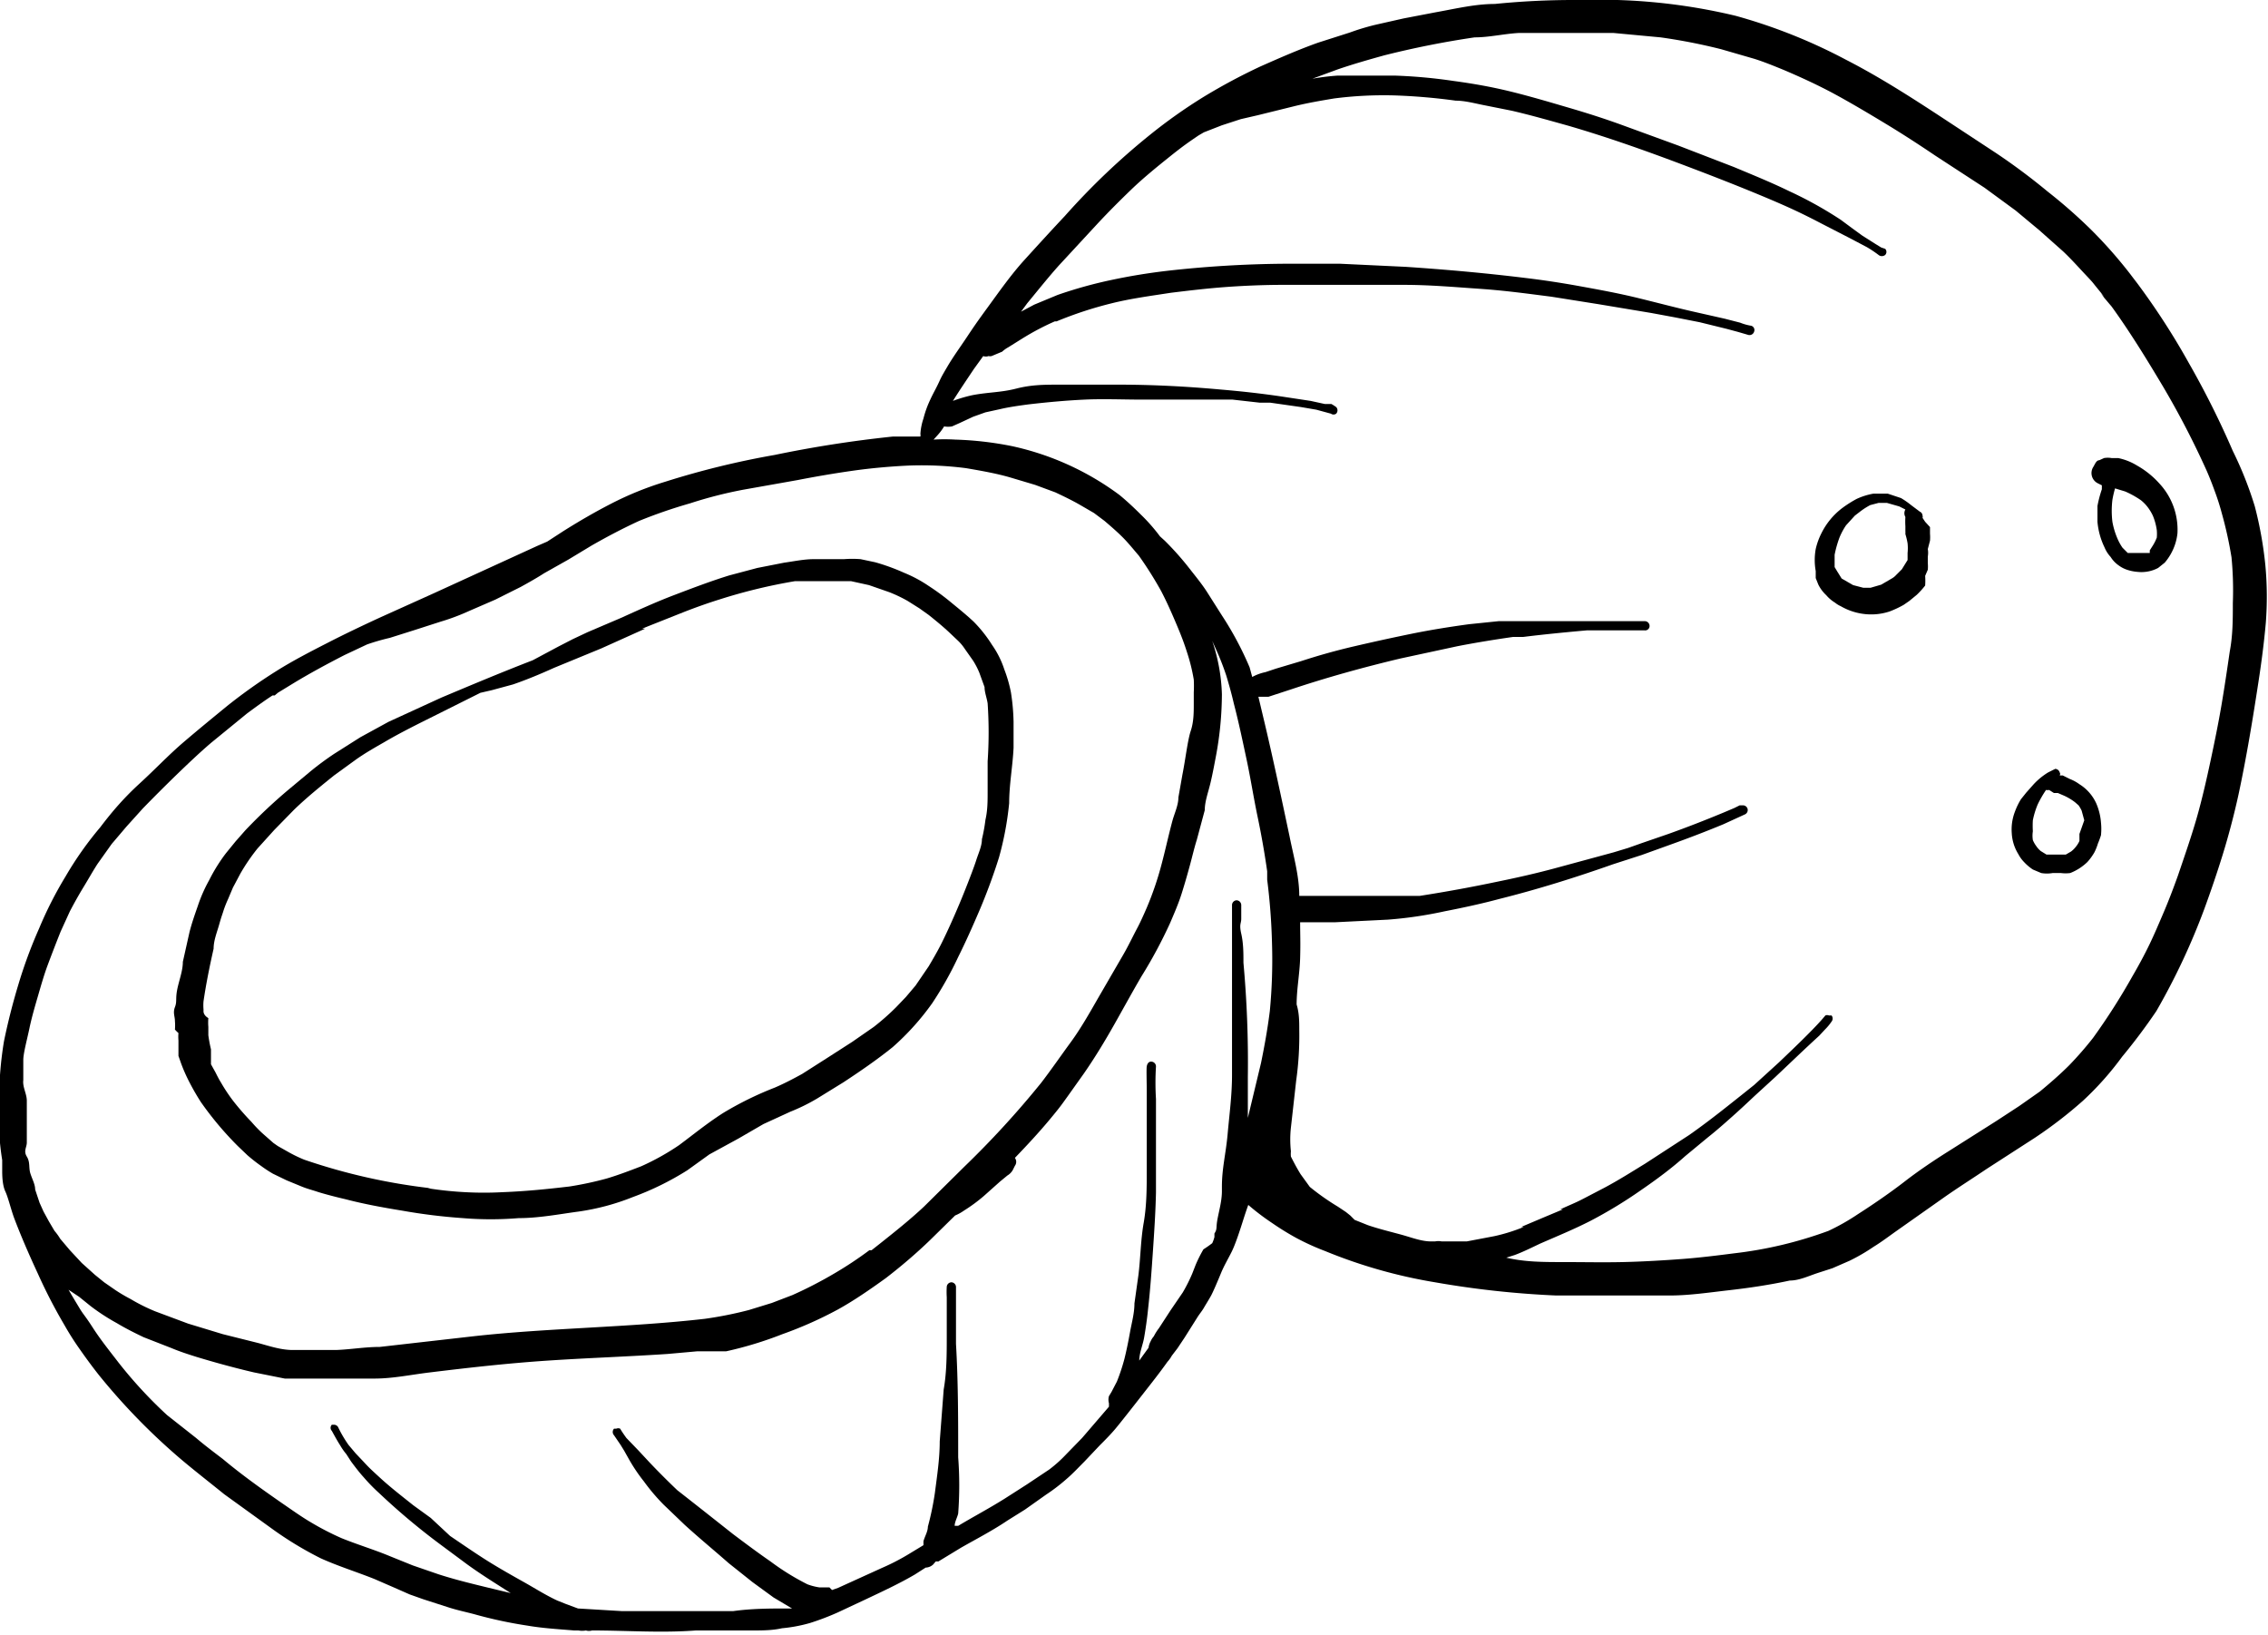 <?xml version="1.0" encoding="UTF-8"?><svg xmlns="http://www.w3.org/2000/svg" xmlns:xlink="http://www.w3.org/1999/xlink" height="37.2" preserveAspectRatio="xMidYMid meet" version="1.0" viewBox="6.2 14.0 51.6 37.2" width="51.6" zoomAndPan="magnify"><g data-name="16" id="change1_1"><path d="M10.26,37.5a1,1,0,0,0,0,.17l0,.17,0,.18.06.17a3.68,3.68,0,0,0,.15.35,5.54,5.54,0,0,0,.3.53,7.47,7.47,0,0,0,.84,1l.22.21a3.92,3.92,0,0,0,.32.25,2.85,2.85,0,0,0,.26.17l.31.15.34.14c.12.05.24.08.36.12s.42.12.64.17c.42.11.86.19,1.29.26a13,13,0,0,0,1.38.17,7.69,7.69,0,0,0,1.27,0c.46,0,.92-.09,1.37-.15a5.33,5.33,0,0,0,1.23-.33,6.49,6.49,0,0,0,1.24-.61l.5-.36L23,39.9l.57-.33.61-.28a4.32,4.32,0,0,0,.61-.3l.6-.37c.38-.25.76-.51,1.12-.8a5.83,5.83,0,0,0,.9-1A8.11,8.11,0,0,0,28,35.77c.17-.34.33-.7.48-1.05s.32-.8.45-1.22a7.21,7.21,0,0,0,.23-1.23c0-.42.08-.84.1-1.26,0-.2,0-.39,0-.59a4.91,4.91,0,0,0-.06-.67,3.1,3.1,0,0,0-.15-.52,2.1,2.1,0,0,0-.28-.56,3.06,3.06,0,0,0-.42-.53c-.15-.14-.32-.28-.48-.41a5.39,5.39,0,0,0-.54-.4,3,3,0,0,0-.56-.3,4.7,4.7,0,0,0-.66-.24l-.33-.07a2.32,2.32,0,0,0-.38,0h-.69c-.22,0-.45.05-.67.08l-.61.12-.64.17c-.42.13-.84.29-1.26.45s-.81.34-1.21.52l-.75.32-.34.16-.33.17-.58.31c-.7.27-1.39.56-2.08.85l-1.2.55-.64.35-.6.38c-.18.12-.37.26-.54.4l-.48.4a12,12,0,0,0-1,.94l-.22.25-.22.27a3.87,3.87,0,0,0-.38.61,3.42,3.42,0,0,0-.26.59c-.07.2-.14.4-.19.6l-.15.67c0,.21-.09.43-.13.64s0,.26-.05.39,0,.21,0,.32a1.15,1.15,0,0,1,0,.19A.71.71,0,0,0,10.26,37.5Zm.57-.54a1.1,1.1,0,0,1,0-.18c.06-.41.14-.8.23-1.2,0-.19.08-.38.13-.56s.07-.22.1-.32a2.6,2.6,0,0,1,.1-.25l.11-.26.17-.32a4.42,4.42,0,0,1,.39-.57l.38-.42.45-.46c.29-.28.6-.53.91-.78l.51-.37c.2-.14.41-.26.62-.38.39-.23.8-.43,1.2-.63l1-.5.26-.06.48-.13c.32-.11.63-.24.94-.38l1.07-.44,1-.45-.07,0,.2-.08.73-.29c.28-.11.56-.21.85-.3a12.38,12.38,0,0,1,1.7-.41c.2,0,.39,0,.58,0h.36l.33,0,.41.09.46.16a3.23,3.23,0,0,1,.42.2l.27.17.21.15c.15.12.31.25.46.39l.19.18a1.06,1.06,0,0,1,.17.2l.19.27a1.74,1.74,0,0,1,.14.27l.12.33c0,.12.05.24.07.37a9.7,9.7,0,0,1,0,1.32c0,.23,0,.45,0,.68s0,.43-.05.65a3.73,3.73,0,0,1-.08.44c0,.16-.08.32-.13.48s-.22.6-.34.89-.29.68-.45,1c-.09.18-.19.35-.29.52l-.3.44-.22.26-.22.23a5.47,5.47,0,0,1-.51.45l-.49.34-.56.36-.58.37c-.2.11-.41.22-.62.31a7.59,7.59,0,0,0-1.18.58c-.36.23-.69.5-1,.73a5.56,5.56,0,0,1-.86.48c-.26.1-.52.2-.79.28a7.83,7.83,0,0,1-.84.18c-.51.06-1,.11-1.53.13a7.85,7.85,0,0,1-.84,0,8.08,8.08,0,0,1-.86-.09H16a13.64,13.64,0,0,1-2.88-.65,3.14,3.14,0,0,1-.37-.18l-.23-.13L12.42,40l-.25-.22a3.07,3.07,0,0,1-.25-.26,6,6,0,0,1-.41-.47,3.83,3.83,0,0,1-.28-.42c-.05-.08-.09-.16-.13-.24L11,38.21,11,38.06c0-.06,0-.13,0-.19a3,3,0,0,1-.06-.32c0-.06,0-.12,0-.19a1.27,1.27,0,0,1,0-.2C10.82,37.09,10.83,37,10.83,37Z" fill="inherit"/><path d="M28.51,34.72h0l0,.05Z" fill="inherit"/><path d="M26.11,42.54h0l0,0Z" fill="inherit"/><path d="M8.79 33.2L8.78 33.2 8.79 33.19 8.79 33.2z" fill="inherit"/><path d="M7.62 35.19L7.62 35.19 7.62 35.19 7.62 35.19z" fill="inherit"/><path d="M14.78 49.88L14.79 49.88 14.79 49.88 14.78 49.88z" fill="inherit"/><path d="M33.39,42.8v0l0-.06Z" fill="inherit"/><path d="M46.79 15.57L46.79 15.57 46.79 15.57 46.79 15.57z" fill="inherit"/><path d="M32.39,17.06l0,0,0,0Z" fill="inherit"/><path d="M54.68,20.28l0,0,0,0Z" fill="inherit"/><path d="M57.74,26.86a8.75,8.75,0,0,0-.24-1.34A8.27,8.27,0,0,0,57,24.26a20.05,20.05,0,0,0-1-2,16.43,16.43,0,0,0-1.17-1.81l0,0-.13-.17.06.08-.09-.12a10.43,10.43,0,0,0-.88-1,11.75,11.75,0,0,0-1-.88,14.45,14.45,0,0,0-1.18-.88l-1.08-.71c-.76-.5-1.53-1-2.33-1.41a12.39,12.39,0,0,0-2.51-1A13.26,13.26,0,0,0,43,14c-.32,0-.63,0-1,0a17.88,17.88,0,0,0-1.79.09c-.45,0-.9.11-1.35.19l-.73.14-.62.14a5.26,5.26,0,0,0-.6.18l-.72.23c-.45.16-.88.35-1.31.54a13.34,13.34,0,0,0-1.29.69,11.85,11.85,0,0,0-1.23.87,16,16,0,0,0-1.93,1.84c-.31.33-.62.67-.92,1s-.56.7-.83,1.07-.33.46-.49.7-.3.43-.43.65-.14.24-.2.37-.13.25-.19.38a2.32,2.32,0,0,0-.16.44,1.36,1.36,0,0,0-.07.35.14.14,0,0,1,0,.06c-.21,0-.41,0-.62,0a27.07,27.07,0,0,0-2.7.42,19.24,19.24,0,0,0-2.49.61,7.37,7.37,0,0,0-1.23.5c-.37.19-.73.4-1.08.62l-.37.24-.23.1L16.06,27.5l-1.22.55c-.39.18-.79.37-1.18.57s-.8.41-1.18.65a12.14,12.14,0,0,0-1.1.78c-.33.27-.66.54-1,.83s-.65.62-1,.94-.62.63-.9,1a7.82,7.82,0,0,0-.79,1.12,8.72,8.72,0,0,0-.6,1.18,10.68,10.68,0,0,0-.47,1.27c-.13.43-.24.86-.33,1.3A8.23,8.23,0,0,0,6.18,39a6.45,6.45,0,0,0,.07,1.39c0,.08,0,.16,0,.24s0,.32.07.47.13.42.21.63c.16.42.34.83.53,1.24a11.94,11.94,0,0,0,.61,1.18,6.37,6.37,0,0,0,.35.55c.14.2.28.39.43.58a14.45,14.45,0,0,0,1.85,1.9c.33.28.68.55,1,.81l1.08.78a8,8,0,0,0,1.12.68c.4.18.82.31,1.22.47l0,0,0,0h0l.46.2.34.15.31.11.59.19c.19.06.38.1.57.15a10,10,0,0,0,1.21.26c.35.06.7.08,1.06.11l.1,0a.47.47,0,0,0,.17,0h0a.24.24,0,0,0,.14,0c.79,0,1.57.06,2.36,0l1.29,0c.22,0,.45,0,.67-.05a3.44,3.44,0,0,0,.64-.12,5.87,5.87,0,0,0,.63-.24l.62-.29c.38-.18.77-.36,1.13-.57l.25-.16a.26.26,0,0,0,.17-.07l.06-.07h0l.06,0,.51-.31c.35-.2.72-.39,1.06-.62l.4-.25L30,48a4.17,4.17,0,0,0,.47-.36c.14-.12.27-.26.4-.39l.35-.37c.12-.12.24-.24.35-.37s.44-.55.65-.82l0,0c.18-.23.37-.47.54-.71a.71.71,0,0,0,.1-.14h0l.13-.17.16-.24.29-.46c.05-.08.11-.15.15-.22s.11-.18.16-.27.16-.35.23-.52.16-.32.24-.48.17-.43.24-.65.09-.28.14-.42l0,0a5.47,5.47,0,0,0,.54.41,6.26,6.26,0,0,0,.55.34,5.58,5.58,0,0,0,.66.3,11.5,11.5,0,0,0,2.5.71,21.21,21.21,0,0,0,2.75.3c.43,0,.87,0,1.29,0s.88,0,1.31,0,.9-.07,1.34-.12.92-.12,1.38-.22c.21,0,.42-.1.63-.17l.34-.11.39-.17a4.37,4.37,0,0,0,.55-.32c.18-.11.35-.24.52-.36l1.05-.74c.34-.24.69-.46,1-.67l1.1-.71a9.87,9.87,0,0,0,1.09-.84,6.93,6.93,0,0,0,.89-1A13.3,13.3,0,0,0,55.26,37a15.32,15.32,0,0,0,1.09-2.32c.15-.41.29-.82.42-1.24s.26-.91.36-1.37c.18-.84.32-1.69.45-2.54.07-.45.13-.91.17-1.36A7.7,7.7,0,0,0,57.74,26.86ZM12.61,29.7h0ZM6.73,38.57c0-.15,0-.31,0-.46s.09-.48.14-.72.12-.48.19-.72.14-.49.23-.73.19-.5.29-.75l0,.05,0-.05h0l.21-.46c.1-.19.2-.37.31-.55s.21-.36.32-.53l.32-.45h0l0,0,0,0,.34-.4.37-.41q.36-.37.75-.75c.26-.25.52-.5.8-.74l.82-.67c.19-.14.38-.28.58-.41l.05,0,.07-.06.36-.22c.38-.23.77-.44,1.16-.64l.51-.24a5.08,5.08,0,0,1,.52-.15l.57-.18.59-.19a4.93,4.93,0,0,0,.64-.24l.6-.26.58-.29c.18-.1.36-.2.53-.31l.55-.31.53-.32c.35-.2.71-.39,1.08-.56a11.33,11.33,0,0,1,1.16-.4,9.75,9.75,0,0,1,1.21-.31l1.24-.22c.41-.08.82-.15,1.24-.21s.86-.1,1.3-.12a7.91,7.91,0,0,1,1.29.06c.35.06.69.12,1,.21l.57.17.46.17c.19.09.38.18.57.29l.31.18.24.18c.14.12.28.24.41.37s.25.28.37.42a8.48,8.48,0,0,1,.51.81c.13.25.24.5.35.76s.17.42.24.64a4.18,4.18,0,0,1,.15.61,2.83,2.83,0,0,1,0,.29V30c0,.21,0,.42-.07.63s-.12.65-.19,1l-.09.51c0,.17-.08.34-.13.51-.09.33-.16.66-.25,1a7.18,7.18,0,0,1-.34,1c-.07.16-.14.32-.22.47s-.2.4-.31.59l-.58,1c-.2.35-.4.7-.62,1s-.44.62-.67.92a21.07,21.07,0,0,1-1.75,1.91l-.92.91c-.32.3-.66.57-1,.84l-.19.15h0l-.05,0,0,0a8.52,8.52,0,0,1-.8.53,9.5,9.5,0,0,1-.95.49l-.47.18-.52.16a8.75,8.75,0,0,1-1,.2c-.87.1-1.74.15-2.61.2s-1.79.1-2.68.2l-2.11.24c-.34,0-.68.06-1,.07h-.49l-.28,0-.21,0c-.27,0-.53-.09-.79-.16l-.8-.2-.79-.24-.75-.28a4.18,4.18,0,0,1-.56-.28,3.79,3.79,0,0,1-.34-.2l-.26-.18L8.36,43l-.3-.27-.27-.29-.22-.26A1.27,1.27,0,0,0,7.44,42l-.13-.22-.12-.22-.09-.2L7,41.06c0-.12-.07-.24-.11-.37s0-.25-.08-.38,0-.21,0-.32l0-.48c0-.16,0-.31,0-.47S6.71,38.73,6.73,38.57Zm26.85,3.85a3,3,0,0,0-.18.36l-.07.18v0a3.61,3.61,0,0,1-.22.44l-.28.41-.26.4a1.22,1.22,0,0,0-.12.19.41.41,0,0,0-.07.11s0,0,0,0a.44.44,0,0,0-.05.15l-.21.29c0-.17.08-.35.11-.52s.07-.44.09-.65c.05-.44.08-.87.11-1.31s.06-.89.07-1.34v-.73c0-.24,0-.49,0-.74V39a6,6,0,0,1,0-.74.11.11,0,0,0-.11-.11c-.06,0-.09.05-.1.11s0,.37,0,.56V40l0,.62c0,.4,0,.8-.07,1.2s-.07.79-.12,1.19h0l-.09.64c0,.22-.06.43-.1.65s-.08.42-.13.62a4.36,4.36,0,0,1-.17.51l-.12.23-.06.1a.29.29,0,0,0,0,.16.11.11,0,0,0,0,0V46l-.61.71-.37.38a3,3,0,0,1-.38.34l-.51.34-.5.32c-.35.22-.71.41-1.06.62l-.08,0c0-.09.06-.19.08-.28A8.56,8.56,0,0,0,28,47.15c0-.86,0-1.72-.05-2.58,0-.21,0-.42,0-.63s0-.23,0-.34,0-.13,0-.19,0-.09,0-.14a.11.11,0,0,0-.1-.1.11.11,0,0,0-.11.1,1.94,1.94,0,0,0,0,.24c0,.1,0,.2,0,.29s0,.4,0,.6c0,.4,0,.81-.07,1.21l-.09,1.18c0,.39-.06.78-.11,1.17a6.57,6.57,0,0,1-.16.77c0,.11-.07.22-.1.33l0,.09-.38.23a5.07,5.07,0,0,1-.57.29l-.55.25-.44.2-.14.05-.06-.06-.13,0-.1,0a1.34,1.34,0,0,1-.27-.07,5.59,5.59,0,0,1-.84-.52c-.29-.2-.57-.41-.85-.62-.43-.34-.86-.68-1.27-1-.21-.2-.42-.41-.62-.62l-.27-.29-.27-.28c-.05-.07-.1-.14-.14-.21a.11.11,0,0,0-.09,0h-.05a.11.11,0,0,0,0,.15l.15.22.08.13.09.16a3.9,3.9,0,0,0,.36.54,4.51,4.51,0,0,0,.45.53l.48.46c.33.3.67.58,1,.87l.54.43.48.35.42.25h-.07c-.42,0-.84,0-1.27.06l-1.32,0-1.21,0-1-.06-.27-.1-.2-.08c-.26-.12-.51-.28-.76-.42s-.57-.32-.84-.49-.56-.37-.84-.56L16,48.53l-.4-.29h0l0,0h0c-.25-.2-.51-.4-.75-.62s-.26-.24-.38-.37l-.18-.19-.16-.19a2.75,2.75,0,0,1-.24-.41.11.11,0,0,0-.09-.05l-.05,0a.1.1,0,0,0,0,.14c.06.11.12.22.19.33a1.43,1.43,0,0,0,.14.2l.11.17c.09.12.18.24.28.35a4,4,0,0,0,.35.36,15.39,15.39,0,0,0,1.38,1.16h0l0,0h0l.62.46c.22.16.45.31.67.45l.33.21-.54-.13c-.37-.09-.74-.18-1.11-.3l-.58-.2-.52-.21c-.36-.15-.73-.26-1.1-.41a6.24,6.24,0,0,1-.68-.35c-.24-.14-.46-.3-.68-.45-.46-.32-.91-.64-1.34-1-.21-.16-.41-.31-.61-.48L10,46.19A10.12,10.12,0,0,1,8.9,45c-.2-.26-.41-.52-.59-.8s-.21-.29-.3-.44-.17-.28-.25-.42L8,43.5l.26.21a4.74,4.74,0,0,0,.6.39c.2.12.4.22.61.32l.64.25c.19.08.38.14.57.2.43.13.87.25,1.3.35l.7.14.37,0,.36,0c.21,0,.43,0,.65,0l.66,0c.42,0,.84-.09,1.26-.14.9-.11,1.79-.21,2.7-.27s1.81-.09,2.71-.15l.67-.06.29,0,.37,0A8.49,8.49,0,0,0,24,44.35a8.93,8.93,0,0,0,1.26-.56c.2-.11.39-.23.57-.35s.35-.24.53-.37c.35-.27.69-.56,1-.86l.57-.56a1,1,0,0,0,.2-.11,3.72,3.72,0,0,0,.45-.33l.37-.33.17-.14a.34.34,0,0,0,.12-.12l0,0,.05-.1a.15.15,0,0,0,0-.18l0,0c.27-.28.54-.57.79-.87s.28-.35.41-.53l.37-.52c.25-.36.48-.74.7-1.13s.4-.72.61-1.08A10.7,10.7,0,0,0,32.82,35c.09-.21.19-.44.26-.66s.13-.43.19-.65.1-.4.16-.59l.18-.67c0-.2.08-.41.13-.62s.09-.43.13-.64A7.77,7.77,0,0,0,34,29.79a4.17,4.17,0,0,0-.22-1.21l.09.2a6,6,0,0,1,.23.59c.06.2.12.41.17.63.11.42.2.85.29,1.27s.16.87.25,1.3.16.83.22,1.25l0,.19a14.13,14.13,0,0,1,.11,1.46A12.13,12.13,0,0,1,35.09,37h0c-.05.4-.12.79-.2,1.18l-.3,1.25s0,.05,0,.07c0-.33,0-.66,0-1a25,25,0,0,0-.1-2.6c0-.22,0-.44-.05-.66s0-.23,0-.34,0-.21,0-.31a.11.11,0,0,0-.11-.11.11.11,0,0,0-.1.11c0,.09,0,.18,0,.27s0,.23,0,.35,0,.45,0,.68c0,.43,0,.86,0,1.3,0,.2,0,.4,0,.61s0,.44,0,.66c0,.45-.06.89-.1,1.34S34,40.57,34,41v0s0,.07,0,.1v0c0,.21-.06.42-.1.63s0,.22-.07.33l0,.08a.78.78,0,0,1-.05.14A2.56,2.56,0,0,1,33.58,42.42Zm1.29-1.85h0a0,0,0,0,0,0,0h0l0,0ZM56.93,28.82c-.06.41-.12.82-.19,1.23s-.16.85-.25,1.27-.19.86-.31,1.28-.28.88-.43,1.32c-.1.28-.21.57-.33.85s-.2.47-.31.7-.25.49-.39.73a14.66,14.66,0,0,1-.9,1.41,8,8,0,0,1-.54.62c-.21.21-.44.41-.67.6l-.47.33-.52.34-1.09.69c-.35.22-.69.45-1,.69s-.7.51-1.06.74a5,5,0,0,1-.67.38,9.27,9.27,0,0,1-2.14.51c-.39.05-.79.1-1.19.13s-.9.06-1.35.07-.9,0-1.35,0-.87,0-1.3-.1h0l.19-.06c.19-.07.39-.17.58-.26.39-.17.78-.33,1.15-.52a10.37,10.37,0,0,0,1.15-.7c.35-.24.7-.5,1-.77l.52-.43c.19-.15.37-.31.55-.47s.34-.31.51-.47l.47-.43c.33-.31.65-.62,1-.94l.13-.14a1.19,1.19,0,0,0,.15-.18.11.11,0,0,0,0-.14l-.06,0a.1.1,0,0,0-.08,0h0c-.15.18-.31.34-.47.5s-.39.38-.59.57l-.56.51-.3.24-.29.23h0c-.29.23-.59.46-.89.67l-1,.65c-.31.19-.61.38-.93.55l-.48.25c-.17.09-.35.16-.52.24l.06,0-.43.18h0l0,0h0l-.52.22.06,0a4,4,0,0,1-.67.21l-.63.12-.3,0H39a.39.39,0,0,0-.15,0h0l-.09,0c-.21,0-.42-.08-.63-.14s-.55-.14-.81-.23l-.3-.12,0,0,0,0-.1-.1-.1-.08-.18-.12,0,0A5.45,5.45,0,0,1,36,41l-.21-.29c-.08-.13-.15-.26-.22-.4a.56.56,0,0,1,0-.12v0a2.46,2.46,0,0,1,0-.54l.12-1.07a7.33,7.33,0,0,0,.07-1.15c0-.19,0-.38-.06-.58a.43.43,0,0,1,0,0c0-.35.07-.7.08-1.06s0-.54,0-.81H36l.57,0,1.21-.06a9.33,9.33,0,0,0,1.29-.19c.41-.08.83-.17,1.24-.28.88-.22,1.74-.49,2.59-.79l.65-.21.61-.22c.42-.15.84-.31,1.25-.48l.48-.22h0a.11.11,0,0,0,.07-.13.11.11,0,0,0-.1-.08h0l-.08,0-.12.06-.26.11c-.41.17-.82.33-1.24.48l-.61.21-.31.11-.33.1-1.29.35c-.44.12-.88.22-1.32.31q-.9.19-1.8.33l-.34,0h-.43l-.76,0-.72,0h-.49c0-.45-.13-.9-.22-1.35-.18-.85-.36-1.7-.56-2.55l-.15-.63h.06l.17,0,.52-.17c.81-.27,1.64-.5,2.48-.7l1.3-.28c.41-.08.84-.15,1.26-.21l.23,0h0c.48-.06,1-.11,1.45-.15.24,0,.48,0,.72,0h.6a.1.1,0,0,0,.11-.1.11.11,0,0,0-.11-.11H42.29c-.42,0-.85,0-1.27,0l-.72,0-.68.07c-.44.06-.88.13-1.32.22s-.85.18-1.28.28-.82.21-1.22.34l-.57.17-.24.08a1.08,1.08,0,0,0-.3.11l0,0-.06-.22A7.45,7.45,0,0,0,34,28l-.33-.52c-.12-.19-.27-.37-.41-.55h0a6.64,6.64,0,0,0-.56-.63l-.11-.1a4,4,0,0,0-.43-.49c-.16-.16-.32-.31-.49-.45a6.36,6.36,0,0,0-2.44-1.11A7.67,7.67,0,0,0,27.93,24a4.1,4.1,0,0,0-.49,0l.1-.11a1.33,1.33,0,0,0,.14-.19h0a.52.52,0,0,0,.18,0l.18-.08.3-.14.28-.1.32-.07c.21-.05.43-.08.65-.11.43-.05.86-.09,1.29-.11s.86,0,1.29,0,.91,0,1.37,0l.7,0,.62.07.24,0h0l.7.1.35.06.33.09a.1.1,0,0,0,.12,0,.11.11,0,0,0,0-.15s-.07-.05-.11-.07l-.15,0-.32-.07-.66-.1c-.47-.07-.93-.12-1.4-.16-.77-.07-1.54-.11-2.31-.11h-.33c-.32,0-.64,0-1,0s-.65,0-1,.09-.64.08-1,.15a3.19,3.19,0,0,0-.44.13l0,0c.15-.24.32-.49.48-.73l.21-.29h0a.17.17,0,0,0,.12,0,.15.15,0,0,0,.07,0L29,22a.71.71,0,0,1,.14-.1l.32-.2a5.83,5.83,0,0,1,.74-.39l-.06,0,.1,0a8.7,8.7,0,0,1,1.25-.41c.44-.11.9-.17,1.35-.24h0c.41-.05.83-.1,1.24-.13s.87-.05,1.3-.05c.92,0,1.84,0,2.76,0,.58,0,1.15.05,1.73.09s1.08.11,1.63.18h0l1.07.17,1.2.2.54.1.56.11.61.15.26.07.24.07a.11.11,0,0,0,.13-.08.1.1,0,0,0-.07-.13,1.17,1.17,0,0,1-.25-.07l-.35-.09-.62-.14c-.45-.1-.9-.22-1.35-.33s-.89-.19-1.33-.27-.84-.14-1.26-.19c-.9-.11-1.8-.19-2.7-.25L36.7,20H35.38a25.41,25.41,0,0,0-2.62.16c-.43.05-.86.12-1.28.21a10,10,0,0,0-1.22.34l-.53.22-.3.16.14-.19c.24-.29.47-.58.72-.86l.86-.93c.26-.28.52-.54.79-.8s.59-.52.89-.76.42-.32.64-.47l.12-.07.41-.16.43-.14.39-.09.85-.21c.29-.07.58-.12.88-.17a8.86,8.86,0,0,1,1.36-.07,13.41,13.41,0,0,1,1.41.12h0c.19,0,.39.05.58.09l.7.14c.43.1.85.22,1.28.34.86.25,1.71.55,2.56.87.61.23,1.23.47,1.83.72s.92.4,1.36.63l.68.35.36.19a2.53,2.53,0,0,1,.27.18.12.12,0,0,0,.15,0,.1.1,0,0,0,0-.14L49,19.63l-.13-.08-.3-.19-.22-.16L48.08,19a8.92,8.92,0,0,0-1.17-.65c-.41-.2-.83-.37-1.26-.55l-1.27-.49-1.26-.46c-.41-.15-.82-.28-1.23-.4s-.88-.26-1.33-.37-.86-.18-1.3-.24a11.77,11.77,0,0,0-1.32-.12H37.4c-.26,0-.51,0-.77,0a5.54,5.54,0,0,0-.57.07l.57-.21c.35-.12.7-.22,1.06-.32a20.84,20.84,0,0,1,2.06-.41c.33,0,.66-.08,1-.1l1.16,0c.34,0,.68,0,1,0l1.07.1a12.94,12.94,0,0,1,1.38.27l.76.22c.22.07.44.16.66.25l0,0,0,0h0c.4.17.79.35,1.16.55s.79.45,1.17.68.75.47,1.12.72l1.12.73.71.52.54.45.54.48c.18.17.34.35.5.52s.16.17.23.26l.22.27L54,20.67l.07.1.06.07,0,0,.05.06,0,0,.12.14-.06-.07c.42.58.8,1.2,1.17,1.82a19.57,19.57,0,0,1,1,1.93c.06.14.12.29.17.43a5.43,5.43,0,0,1,.17.53,9,9,0,0,1,.22,1A7.81,7.81,0,0,1,57,27.72C57,28.09,57,28.45,56.93,28.82Z" fill="inherit"/><path d="M49.81,25.61h0Z" fill="inherit"/><path d="M50.11,26.3a.94.94,0,0,0,0-.16c0-.05,0-.1,0-.15L50,25.87l-.06-.09a.07.07,0,0,0,0-.05.1.1,0,0,0-.06-.09h0l0,0h0l-.2-.15a1.88,1.88,0,0,0-.23-.16l-.3-.1h-.33a1.53,1.53,0,0,0-.38.12,2.66,2.66,0,0,0-.33.21,1.62,1.62,0,0,0-.47.57,1.55,1.55,0,0,0-.13.36,1.4,1.4,0,0,0,0,.5l0,.16.06.15a.84.84,0,0,0,.18.24.82.82,0,0,0,.2.17.57.57,0,0,0,.13.08,1.38,1.38,0,0,0,.48.17,1.34,1.34,0,0,0,.63-.05,2.3,2.3,0,0,0,.32-.15l.13-.09.17-.14a1.9,1.9,0,0,0,.19-.21A1.63,1.63,0,0,0,50,27.1l0,0,.06-.14a.83.83,0,0,0,0-.15c0-.05,0-.1,0-.15a.49.49,0,0,0,0-.17Zm-.51.28c0,.06,0,.11,0,.16l-.13.21-.13.13a.39.39,0,0,1-.1.08L49,27.3l-.24.07h-.17l-.23-.06-.26-.15L48,27l-.06-.1,0-.12v-.16a2.5,2.5,0,0,1,.11-.39,1.51,1.51,0,0,1,.15-.28l.2-.22.13-.1a1.64,1.64,0,0,1,.22-.14l.19-.05h.19l.28.08.14.07h0a.17.17,0,0,0,0,.17,1.6,1.6,0,0,0,0,.21l0,.11a.64.64,0,0,1,0,.07,1.6,1.6,0,0,1,.05.21A1.08,1.08,0,0,1,49.6,26.58Z" fill="inherit"/><path d="M54.82,24.59a1.33,1.33,0,0,0-.43-.17h-.15a.5.5,0,0,0-.17,0l-.11.05c-.07,0-.1.1-.14.16a.26.26,0,0,0,.1.36l.1.05,0,.09a2.66,2.66,0,0,0-.1.38c0,.12,0,.24,0,.36a1.67,1.67,0,0,0,.16.58.74.74,0,0,0,.14.22.66.66,0,0,0,.18.19.69.69,0,0,0,.19.1,1,1,0,0,0,.25.05.81.81,0,0,0,.46-.09l.15-.12a1.24,1.24,0,0,0,.23-.4,1.18,1.18,0,0,0,.06-.27A1.54,1.54,0,0,0,55.33,25,2,2,0,0,0,54.82,24.59Zm-.33.05h0Zm.69,1.77-.07.11,0,.06-.07,0-.09,0h-.15l-.13,0-.06,0-.12-.12a1.19,1.19,0,0,1-.12-.22,1.73,1.73,0,0,1-.11-.37,2.09,2.09,0,0,1,0-.5,2.44,2.44,0,0,1,.06-.26l.23.07a2.08,2.08,0,0,1,.36.2.93.93,0,0,1,.14.14,1.07,1.07,0,0,1,.13.21,1.35,1.35,0,0,1,.09.33,1,1,0,0,1,0,.17A1.05,1.05,0,0,1,55.18,26.41Z" fill="inherit"/><path d="M53.51,31.84a.94.94,0,0,0-.22-.12l-.16-.08-.07,0a.06.06,0,0,0,0-.07.11.11,0,0,0-.1-.08h0l-.16.08a1.54,1.54,0,0,0-.34.28l-.16.18-.12.15a1.55,1.55,0,0,0-.14.29,1.12,1.12,0,0,0-.07.48,1,1,0,0,0,.15.48.75.75,0,0,0,.13.18,1.12,1.12,0,0,0,.2.17l.19.08a.75.75,0,0,0,.26,0h.19a.8.8,0,0,0,.21,0,1.18,1.18,0,0,0,.39-.25,1.25,1.25,0,0,0,.16-.22,1.19,1.19,0,0,0,.08-.2A2.23,2.23,0,0,0,54,33a1.41,1.41,0,0,0,0-.29,1.36,1.36,0,0,0-.11-.44A1,1,0,0,0,53.51,31.84Zm0,1.13c0,.05,0,.11,0,.16a.57.57,0,0,1-.08.13.57.57,0,0,1-.11.11l-.12.07-.14,0h-.16l-.14,0-.13-.08a.52.52,0,0,1-.1-.11.64.64,0,0,1-.08-.14.65.65,0,0,1,0-.2,2.09,2.09,0,0,1,0-.25,1.89,1.89,0,0,1,.11-.36,2.59,2.59,0,0,1,.19-.33h0a.18.18,0,0,0,.07,0l.11.07.09,0,.14.06a1.28,1.28,0,0,1,.25.15l.08.07a.75.75,0,0,1,.07.12l.06.22Z" fill="inherit"/><path d="M41.47,20.77h0Z" fill="inherit"/><path d="M41.21,41.72h0l-.05,0Z" fill="inherit"/><path d="M47.61 37.16L47.61 37.16 47.61 37.16 47.61 37.16z" fill="inherit"/><path d="M47.61 37.15L47.61 37.16 47.62 37.15 47.61 37.15z" fill="inherit"/><path d="M47.62 37.15L47.62 37.15 47.62 37.15 47.62 37.15z" fill="inherit"/><path d="M40.78 28.47L40.78 28.47 40.78 28.47 40.78 28.47z" fill="inherit"/><path d="M39.33,16.33h0Z" fill="inherit"/><path d="M15.61 48.23L15.62 48.24 15.61 48.23 15.61 48.23z" fill="inherit"/></g></svg>